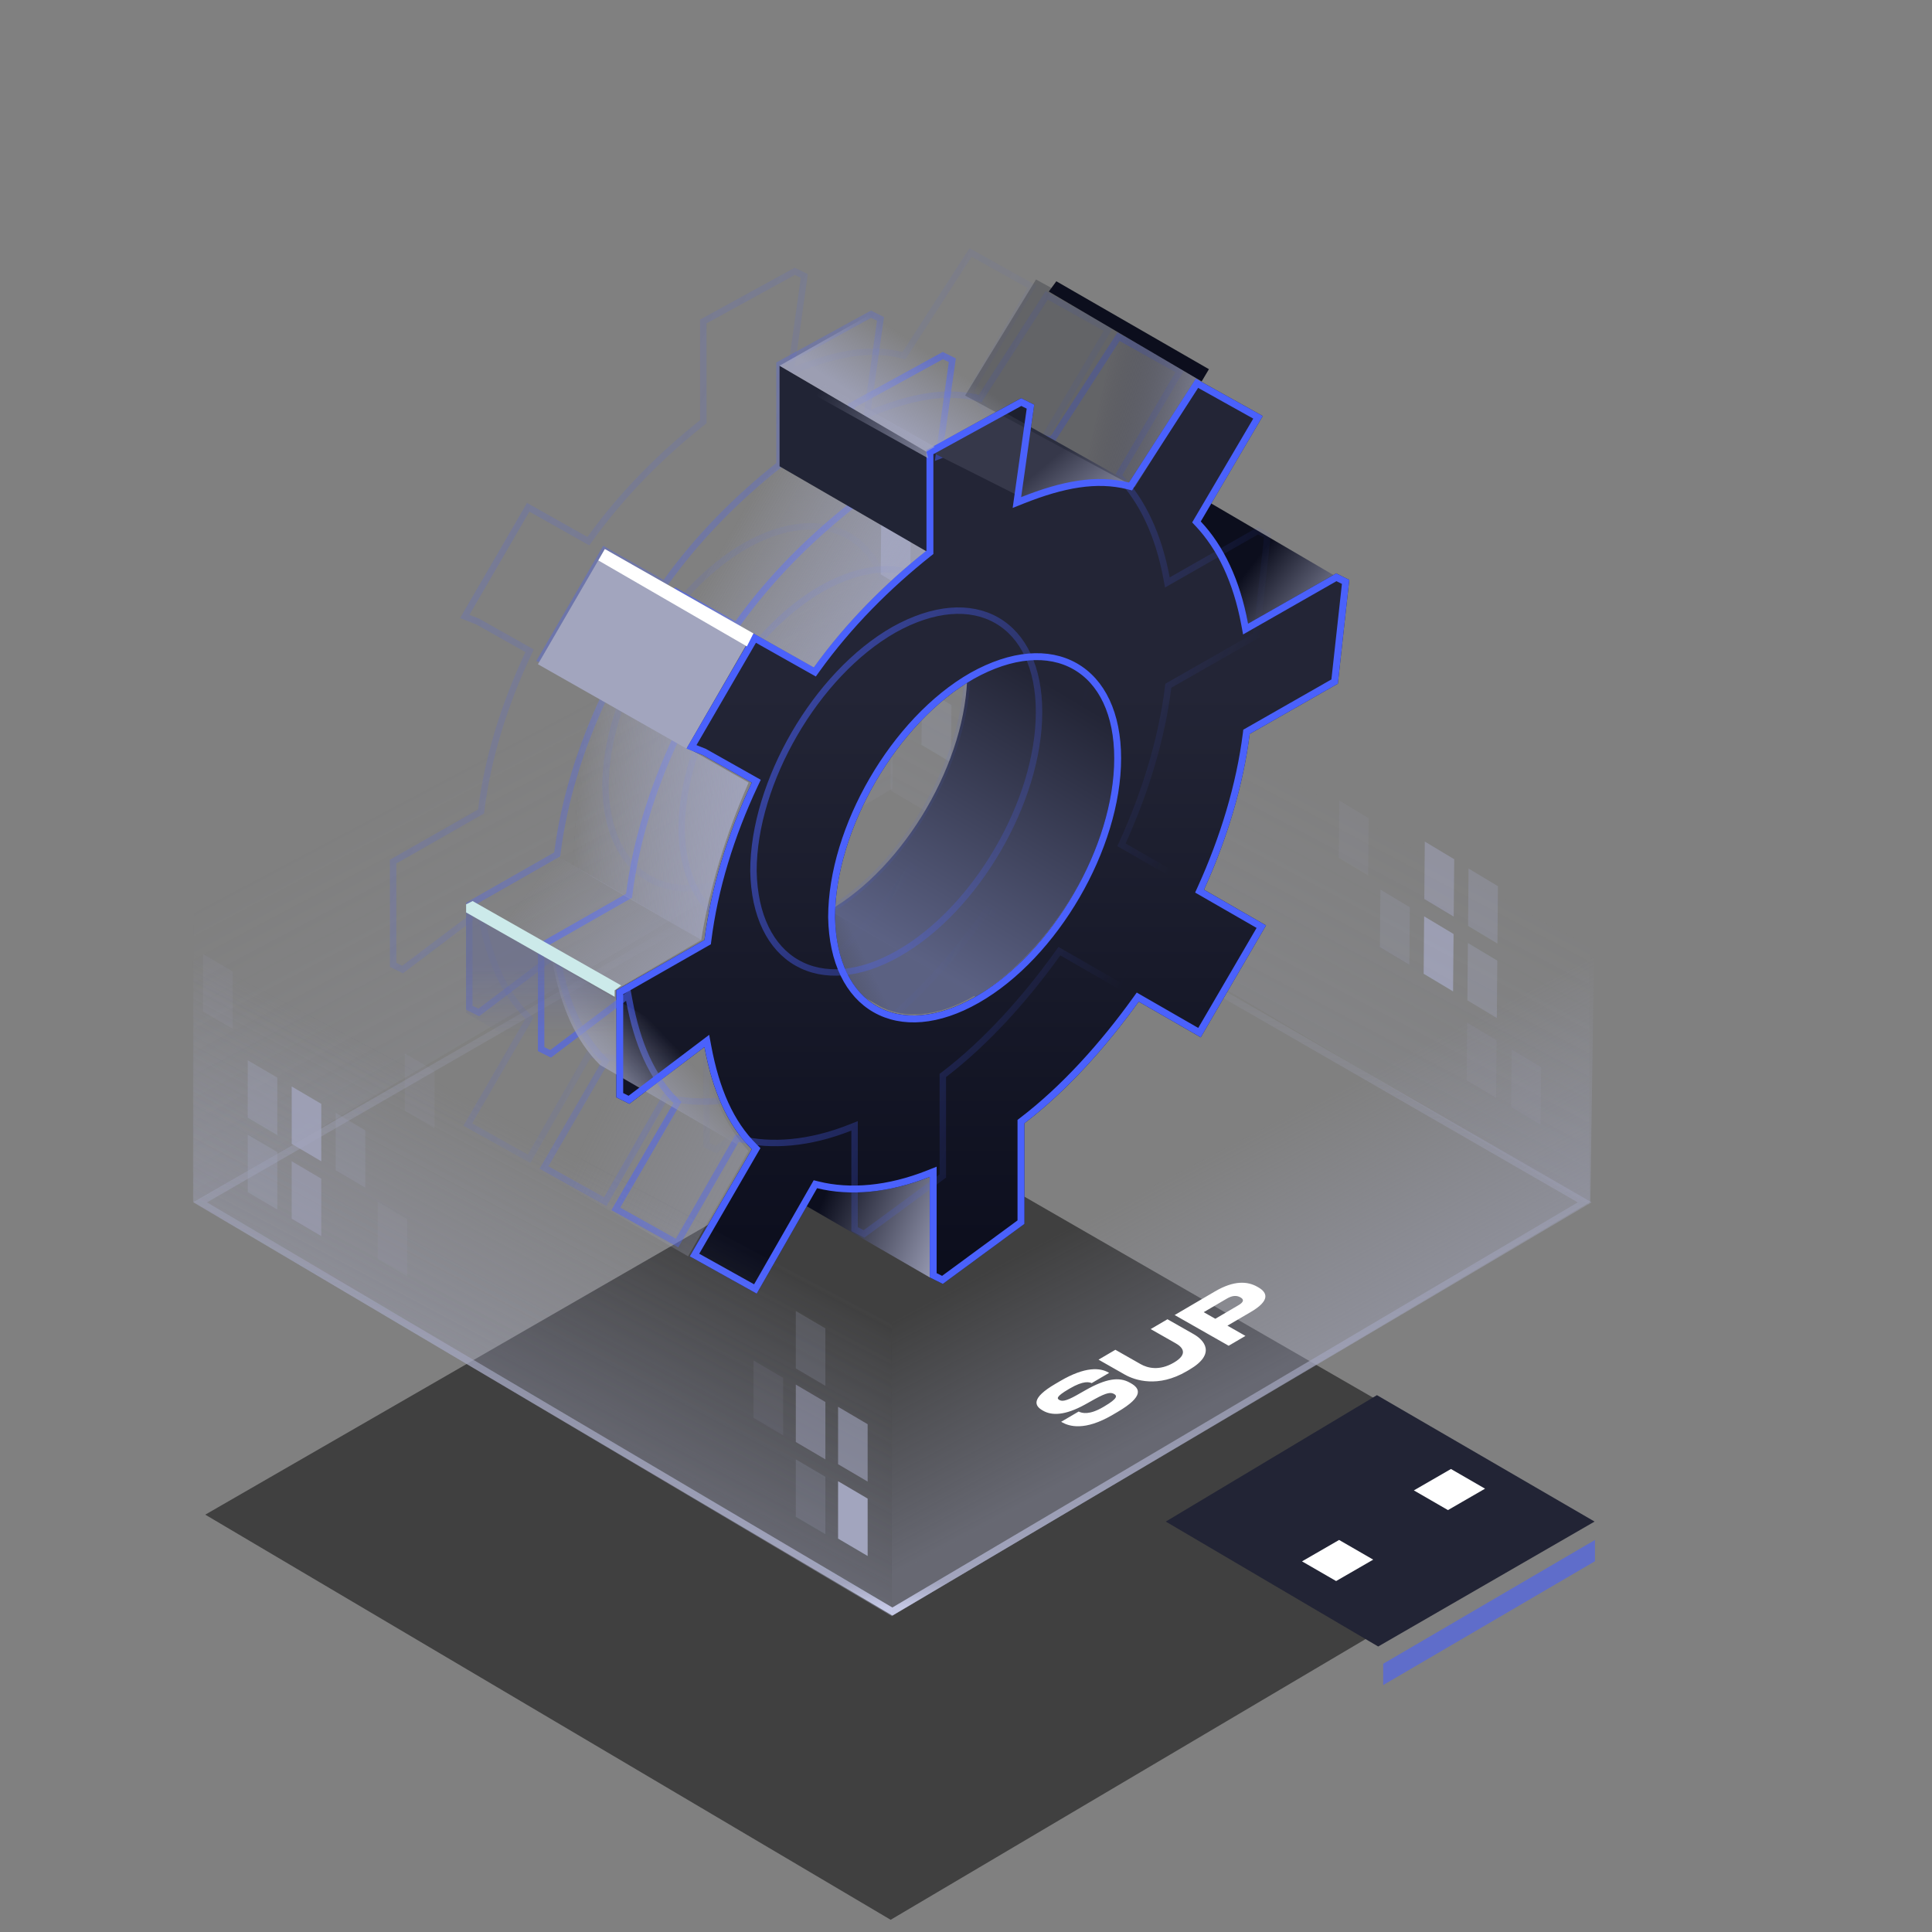 <svg width="340" height="340" viewBox="0 0 340 340" fill="none" xmlns="http://www.w3.org/2000/svg">
    <rect x="0" y="0" width="340" height="340" fill="#808080" stroke="none"/>
    <path opacity="0.5" d="M36.125 266.555L156.742 197.028L277.358 266.555L156.742 337.85L36.125 266.555Z" fill="black"/>
    <path d="M205.158 267.771L242.318 245.523L280.621 267.771L242.538 289.757L205.158 267.771Z" fill="#222435"/>
    <rect width="7.537" height="6.931" transform="matrix(0.866 -0.5 0.866 0.5 229.133 274.774)" fill="white"/>
    <rect width="7.537" height="6.93" transform="matrix(0.866 -0.5 0.866 0.5 248.816 262.286)" fill="white"/>
    <path d="M36.12 211.067L35.211 211.591L36.114 212.124L156.731 283.419L157.042 283.603L157.354 283.419L277.97 212.124L278.873 211.591L277.965 211.067L157.348 141.54L157.042 141.364L156.737 141.54L36.12 211.067Z" stroke="url(#paint0_linear_1161_27262)" stroke-width="1.225"/>
    <path d="M154.995 101.067L160.173 104.173L160.261 94.071L155.083 90.965L154.995 101.067Z" fill="#A2A5BE"/>
    <path opacity="0.6" d="M154.878 114.158L160.056 117.265L160.144 107.163L154.966 104.056L154.878 114.158Z" fill="#A2A5BE"/>
    <path opacity="0.2" d="M162.171 131.082L167.349 134.189L167.437 124.087L162.259 120.98L162.171 131.082Z" fill="#A2A5BE"/>
    <path opacity="0.5" d="M162.281 118.133L167.458 121.24L167.546 111.138L162.369 108.031L162.281 118.133Z" fill="#A2A5BE"/>
    <path opacity="0.1" d="M169.687 122.44L174.864 125.547L174.952 115.445L169.775 112.338L169.687 122.44Z" fill="#A2A5BE"/>
    <path opacity="0.3" d="M258.351 162.945L263.528 166.051L263.616 155.949L258.439 152.843L258.351 162.945Z" fill="#A2A5BE"/>
    <path opacity="0.5" d="M250.652 158.201L255.829 161.308L255.917 151.206L250.74 148.099L250.652 158.201Z" fill="#A2A5BE"/>
    <path opacity="0.8" d="M250.538 171.366L255.716 174.472L255.804 164.37L250.626 161.264L250.538 171.366Z" fill="#A2A5BE"/>
    <path opacity="0.2" d="M242.843 166.663L248.02 169.77L248.108 159.668L242.931 156.561L242.843 166.663Z" fill="#A2A5BE"/>
    <path opacity="0.1" d="M235.593 150.972L240.77 154.079L240.858 143.977L235.681 140.87L235.593 150.972Z" fill="#A2A5BE"/>
    <path opacity="0.32" d="M258.238 176.046L263.415 179.152L263.503 169.05L258.326 165.944L258.238 176.046Z" fill="#A2A5BE"/>
    <path opacity="0.1" d="M258.113 190.098L263.29 193.205L263.378 183.103L258.201 179.996L258.113 190.098Z" fill="#A2A5BE"/>
    <path opacity="0.1" d="M265.945 194.81L271.122 197.917L271.21 187.815L266.033 184.708L265.945 194.81Z" fill="#A2A5BE"/>
    <path opacity="0.2" d="M162.398 104.969L167.575 108.076L167.663 97.974L162.486 94.867L162.398 104.969Z" fill="#A2A5BE"/>
    <path opacity="0.1" d="M156.742 139.115L156.742 98.186L279.687 166.67V212.038L156.742 139.115Z" fill="url(#paint1_linear_1161_27262)"/>
    <path opacity="0.1" d="M157.046 138.789L157.695 95.834L34.102 159.754V211.713L157.046 138.789Z" fill="url(#paint2_linear_1161_27262)"/>
    <path d="M211.595 156.574L185.738 141.443L196.656 147.724L222.513 162.855L211.595 156.574Z" fill="#696969"/>
    <path d="M163.617 224.804L137.473 209.674V191.974L163.617 207.104V224.804Z" fill="url(#paint3_linear_1161_27262)"/>
    <path d="M171.662 175.421L145.805 160.29C159.308 152.582 170.225 133.74 170.225 118.324C170.225 110.616 167.352 105.192 163.043 102.623L189.187 117.753C193.496 120.323 196.369 125.747 196.369 133.455C196.082 148.871 185.165 167.427 171.662 175.421Z" fill="url(#paint4_linear_1161_27262)"/>
    <path d="M154.422 176.847L128.277 161.717C132.587 164.286 138.907 164.001 145.515 160.004L171.659 175.135C165.052 179.131 158.731 179.417 154.422 176.847Z" fill="url(#paint5_linear_1161_27262)"/>
    <path opacity="0.5" d="M121.097 221.095L94.953 205.964L105.87 187.408L131.727 202.538L121.097 221.095Z" fill="url(#paint6_linear_1161_27262)"/>
    <path d="M219.929 110.329L193.785 95.198L209.299 86.348L235.156 101.479L219.929 110.329Z" fill="url(#paint7_linear_1161_27262)"/>
    <path opacity="0.4" d="M116.869 193.403L106.518 211.474L95.731 205.461L106.36 187.118L106.579 186.74L106.269 186.432C102.071 182.26 99.519 176.39 98.095 168.744L97.927 167.843L97.196 168.396L84.26 178.176L82.59 177.347V159.185L97.818 150.498L98.064 150.358L98.1 150.077C99.241 141.008 102.094 131.645 106.382 122.556L106.607 122.079L106.147 121.82L97.528 116.967L97.495 116.948L97.46 116.934L95.198 116.035L106.365 96.819L107.888 97.684L107.89 97.685L116.509 102.538L116.951 102.787L117.247 102.375C122.957 94.431 129.814 87.616 136.963 81.933L137.177 81.763V81.49V64.125L153.286 55.294L154.954 56.122L152.712 71.99L152.576 72.956L153.483 72.596C160.622 69.758 166.521 68.664 172.099 70.049L172.492 70.147L172.711 69.807L184.203 51.982L195.011 58.007L184.388 76.064L184.173 76.43L184.463 76.739C188.395 80.925 191.229 86.813 192.651 94.441L192.797 95.224L193.489 94.829L208.741 86.129L210.414 86.96L208.478 104.55L193.215 113.257L192.968 113.398L192.933 113.679C191.792 122.749 188.938 132.115 184.935 140.922L184.722 141.39L185.168 141.647L195.592 147.644L184.671 166.363L174.242 160.363L173.798 160.108L173.499 160.524C167.774 168.487 160.917 176.15 153.504 181.816L153.281 181.986V182.266V199.679L139.426 209.867L137.751 209.036V191.687V190.852L136.975 191.16C129.881 193.98 123.108 194.529 117.498 193.135L117.082 193.032L116.869 193.403ZM144.665 103.548L144.661 103.551C137.802 107.466 131.632 114.186 127.178 121.851C122.724 129.515 119.955 138.177 119.955 146.009L119.955 146.02C120.101 153.848 122.952 159.501 127.639 162.168C132.326 164.835 138.654 164.404 145.51 160.49C152.369 156.575 158.539 149.855 162.993 142.19C167.447 134.526 170.216 125.864 170.216 118.032C170.216 110.202 167.439 104.543 162.747 101.873C158.06 99.206 151.661 99.638 144.665 103.548Z" stroke="url(#paint8_linear_1161_27262)" stroke-width="1.133"/>
    <path opacity="0.2" d="M103.463 185.852L93.112 203.923L82.325 197.91L92.953 179.566L93.172 179.188L92.862 178.88C88.665 174.709 86.113 168.838 84.688 161.193L84.52 160.292L83.79 160.845L70.854 170.625L69.184 169.796V151.634L84.412 142.947L84.658 142.807L84.694 142.526C85.834 133.457 88.688 124.093 92.975 115.005L93.2 114.528L92.741 114.269L84.122 109.416L84.089 109.397L84.053 109.383L81.791 108.484L92.958 89.268L94.482 90.133L94.483 90.134L103.102 94.987L103.544 95.236L103.84 94.824C109.551 86.88 116.408 80.065 123.557 74.382L123.771 74.212V73.939V56.574L139.88 47.742L141.547 48.571L139.306 64.438L139.17 65.405L140.077 65.044C147.215 62.207 153.115 61.113 158.692 62.498L159.086 62.596L159.305 62.255L170.797 44.431L181.605 50.456L170.982 68.513L170.766 68.878L171.057 69.188C174.989 73.374 177.823 79.261 179.245 86.889L179.391 87.672L180.083 87.278L195.334 78.577L197.008 79.409L195.072 96.999L179.808 105.706L179.562 105.846L179.527 106.128C178.386 115.197 175.531 124.563 171.529 133.37L171.316 133.839L171.762 134.096L182.185 140.092L171.264 158.812L160.835 152.812L160.391 152.557L160.093 152.972C154.368 160.936 147.51 168.598 140.098 174.264L139.875 174.434V174.715V192.128L126.02 202.316L124.345 201.484V184.135V183.3L123.569 183.609C116.475 186.429 109.702 186.978 104.092 185.584L103.676 185.481L103.463 185.852ZM131.259 95.997L131.255 96C124.396 99.915 118.226 106.635 113.772 114.3C109.318 121.964 106.549 130.626 106.548 138.458L106.549 138.469C106.695 146.297 109.546 151.95 114.233 154.616C118.92 157.283 125.248 156.852 132.104 152.939C138.962 149.024 145.133 142.303 149.587 134.639C154.041 126.975 156.81 118.312 156.81 110.481C156.81 102.651 154.033 96.991 149.341 94.322C144.654 91.655 138.254 92.087 131.259 95.997Z" stroke="url(#paint9_linear_1161_27262)" stroke-width="1.133"/>
    <path d="M235.439 120.316L219.925 129.166C218.776 138.301 215.903 147.722 211.881 156.572L222.798 162.853L211.306 182.551L200.389 176.27C194.643 184.264 187.748 191.972 180.278 197.682V215.382L165.913 225.945L163.614 224.803V207.103C156.432 209.958 149.537 210.529 143.791 209.101L133.161 227.658L121.382 221.092L132.299 202.25C127.989 197.967 125.404 191.972 123.967 184.264L110.752 194.256L108.453 193.114V174.272L123.967 165.422C125.116 156.287 127.989 146.866 132.299 137.73L123.68 132.877L120.807 131.735L132.586 111.466L134.597 112.607L143.216 117.461C148.962 109.467 155.857 102.616 163.04 96.906V79.206L179.703 70.07L182.002 71.212L179.703 87.485C186.886 84.63 192.919 83.488 198.665 84.915L210.444 66.644L222.223 73.211L211.306 91.767C215.328 96.049 218.201 102.045 219.638 109.753L235.152 100.903L237.45 102.045L235.439 120.316ZM171.659 175.414C185.162 167.706 196.079 148.864 196.079 133.448C196.079 118.032 185.162 111.751 171.372 119.459C157.868 127.167 146.951 146.009 146.951 161.425C147.238 176.841 158.156 183.122 171.659 175.414Z" fill="url(#paint10_linear_1161_27262)"/>
    <path opacity="0.6" d="M129.51 200.683L119.158 218.753L108.372 212.74L119 194.397L119.219 194.019L118.909 193.711C114.711 189.54 112.16 183.669 110.735 176.024L110.567 175.123L109.836 175.675L96.9 185.456L95.231 184.626V166.465L110.459 157.778L110.705 157.637L110.74 157.356C111.881 148.287 114.735 138.924 119.022 129.835L119.247 129.358L118.788 129.1L110.169 124.246L110.136 124.228L110.1 124.214L107.838 123.314L119.005 104.099L120.528 104.964L120.53 104.965L129.149 109.818L129.591 110.067L129.887 109.655C135.598 101.71 142.455 94.896 149.603 89.213L149.817 89.043V88.769V71.405L165.927 62.573L167.594 63.401L165.353 79.269L165.217 80.235L166.123 79.875C173.262 77.037 179.162 75.943 184.739 77.329L185.133 77.427L185.352 77.086L196.843 59.261L207.652 65.287L197.029 83.343L196.813 83.709L197.104 84.018C201.036 88.204 203.87 94.092 205.292 101.72L205.438 102.503L206.129 102.108L221.381 93.408L223.055 94.239L221.118 111.83L205.855 120.537L205.609 120.677L205.574 120.958C204.433 130.028 201.578 139.394 197.576 148.201L197.363 148.67L197.809 148.927L208.232 154.923L197.311 173.642L186.882 167.643L186.438 167.387L186.14 167.803C180.415 175.767 173.557 183.429 166.145 189.095L165.922 189.265V189.545V206.958L152.066 217.147L150.392 216.315V198.966V198.131L149.616 198.439C142.522 201.259 135.749 201.808 130.138 200.415L129.723 200.311L129.51 200.683ZM157.306 110.828L157.302 110.83C150.443 114.745 144.273 121.466 139.819 129.13C135.365 136.795 132.595 145.457 132.595 153.289L132.596 153.299C132.741 161.127 135.593 166.781 140.28 169.447C144.967 172.114 151.295 171.683 158.151 167.769C165.009 163.854 171.179 157.134 175.634 149.469C180.088 141.805 182.857 133.143 182.857 125.311C182.857 117.481 180.079 111.822 175.388 109.153C170.7 106.486 164.301 106.918 157.306 110.828Z" stroke="url(#paint11_linear_1161_27262)" stroke-width="1.133"/>
    <path d="M179.704 87.487L163.391 79.287C170.318 75.158 170.718 75.158 176.179 72.227L199.815 85.489C194.069 84.061 187.174 84.918 179.704 87.487Z" fill="url(#paint12_linear_1161_27262)"/>
    <path d="M199.728 85.716L169.84 69.618L182.32 49.187L212.208 65.594L199.728 85.716Z" fill="url(#paint13_linear_1161_27262)"/>
    <path d="M211.471 67.125L184.574 51.311L185.897 49.499L212.752 64.972L211.471 67.125Z" fill="#0C0E1D"/>
    <path d="M131.726 202.54L105.582 187.41C101.272 183.128 98.686 177.132 97.25 169.424L123.394 184.555C124.831 191.978 127.704 198.258 131.726 202.54Z" fill="url(#paint14_linear_1161_27262)"/>
    <path d="M123.394 165.419L97.25 150.288C98.399 141.153 101.272 132.017 105.582 122.882L131.726 137.727C127.704 146.863 124.831 156.283 123.394 165.419Z" fill="url(#paint15_linear_1161_27262)"/>
    <path d="M123.394 165.419L97.25 150.288C98.399 141.153 101.272 132.017 105.582 122.882L131.726 137.727C127.704 146.863 124.831 156.283 123.394 165.419Z" fill="url(#paint16_linear_1161_27262)"/>
    <path d="M143.224 118.039L117.367 102.908C123.113 94.915 130.008 87.778 137.191 82.068L163.335 97.198C155.865 102.623 149.257 109.76 143.224 118.039Z" fill="url(#paint17_linear_1161_27262)"/>
    <path d="M143.224 118.039L117.367 102.908C123.113 94.915 130.008 87.778 137.191 82.068L163.335 97.198C155.865 102.623 149.257 109.76 143.224 118.039Z" fill="url(#paint18_linear_1161_27262)"/>
    <path d="M108.172 174.272L82.027 159.142L97.541 150.292L123.398 165.422L108.172 174.272Z" fill="url(#paint19_linear_1161_27262)"/>
    <path opacity="0.7" d="M108.172 193.4L82.027 178.269V159.142L108.172 174.272V193.4Z" fill="url(#paint20_linear_1161_27262)"/>
    <path d="M163.332 97.192L137.188 82.062V64.362L163.044 79.493L163.332 97.192Z" fill="#212435"/>
    <path opacity="0.8" d="M163.044 79.495L137.188 64.364L153.851 54.943L179.708 70.073L163.044 79.495Z" fill="url(#paint21_linear_1161_27262)"/>
    <path d="M120.812 131.74L94.668 116.895L106.447 96.626L132.304 111.756L120.812 131.74Z" fill="#A2A5BE"/>
    <path d="M143.268 208.801L132.936 226.837L122.22 220.863L132.828 202.555L133.063 202.15L132.731 201.82C128.541 197.657 125.992 191.795 124.568 184.154L124.388 183.189L123.605 183.781L110.689 193.547L109.064 192.739V174.626L124.272 165.951L124.536 165.8L124.574 165.499C125.714 156.435 128.566 147.076 132.852 137.991L133.093 137.48L132.601 137.203L123.982 132.349L123.946 132.329L123.908 132.314L121.69 131.432L132.813 112.292L134.301 113.137L134.303 113.138L142.922 117.991L143.396 118.258L143.713 117.817C149.421 109.876 156.275 103.064 163.422 97.383L163.651 97.2V96.907V79.567L179.721 70.757L181.343 71.563L179.106 87.401L178.96 88.437L179.931 88.051C187.067 85.214 192.957 84.124 198.522 85.506L198.944 85.611L199.179 85.246L210.65 67.454L221.389 73.44L210.787 91.461L210.556 91.853L210.867 92.184C214.793 96.363 217.624 102.243 219.045 109.865L219.201 110.704L219.942 110.281L235.175 101.592L236.804 102.401L234.873 119.943L219.628 128.64L219.364 128.79L219.327 129.091C218.186 138.157 215.333 147.518 211.332 156.322L211.104 156.825L211.582 157.1L221.97 163.076L211.09 181.725L200.695 175.746L200.22 175.472L199.9 175.918C194.177 183.879 187.321 191.538 179.913 197.201L179.675 197.383V197.683V215.076L165.855 225.238L164.226 224.428V207.104V206.21L163.394 206.54C156.306 209.357 149.542 209.905 143.941 208.513L143.496 208.403L143.268 208.801ZM171.079 118.931L171.074 118.933C164.208 122.853 158.033 129.579 153.577 137.248C149.12 144.917 146.348 153.586 146.348 161.427L146.348 161.438C146.494 169.275 149.349 174.944 154.053 177.62C158.757 180.297 165.101 179.86 171.964 175.943C178.83 172.023 185.005 165.297 189.462 157.628C193.918 149.959 196.69 141.29 196.69 133.449C196.69 125.611 193.909 119.935 189.201 117.256C184.497 114.579 178.082 115.017 171.079 118.931Z" stroke="#4a61fc" stroke-width="1.214"/>
    <path d="M82.027 160.575L108.172 175.42V174.278L109.321 173.421L83.177 158.576L82.027 159.147V160.575Z" fill="#CCEAEA"/>
    <path d="M137.188 66.079L163.332 80.639L163.044 79.497L164.481 78.641L138.337 63.795L137.188 64.366V66.079Z" fill="url(#paint22_linear_1161_27262)"/>
    <path d="M105.297 98.624L131.441 113.755L132.59 111.471L106.446 96.626L105.297 98.624Z" fill="white"/>
    <path opacity="0.4" d="M279.867 211.494L280.516 168.539L156.922 232.459V284.418L279.867 211.494Z" fill="url(#paint23_linear_1161_27262)"/>
    <path opacity="0.2" d="M33.977 211.492L33.977 167.887L156.921 232.641V284.415L33.977 211.492Z" fill="url(#paint24_linear_1161_27262)"/>
    <path opacity="0.25" d="M33.977 211.492L33.977 167.887L156.921 232.641V284.415L33.977 211.492Z" fill="url(#paint25_linear_1161_27262)"/>
    <path d="M196.673 248.479C201.414 245.7 200.591 244.325 199.02 243.431L198.841 243.33C196.95 242.255 194.649 242.6 191.036 244.645L189.425 245.559C187.46 246.666 186.836 246.604 186.427 246.372C186.019 246.14 185.775 245.811 188.056 244.473L188.259 244.354C190.731 242.905 191.701 243.237 192.122 243.403L195.19 241.605L195.062 241.532C193.631 240.719 191.046 240.42 186.583 243.036L185.709 243.548C181.411 246.067 182.056 247.4 183.474 248.206L183.589 248.272C185.071 249.114 187.349 249.165 190.976 247.158L192.637 246.228C194.881 244.987 195.518 245.012 196.067 245.324C196.578 245.615 196.797 246.061 194.312 247.518L194.135 247.622C191.701 249.048 190.439 248.711 189.826 248.407L186.745 250.212L186.886 250.292C188.138 251.004 190.854 251.89 195.798 248.992L196.673 248.479ZM209.306 241.045C214.136 238.214 211.855 235.805 210.067 234.788L205.455 232.166L202.501 233.898L206.934 236.418C208.16 237.115 209.123 238.306 206.587 239.792C204.014 241.301 201.948 240.756 200.722 240.059L196.289 237.539L193.323 239.277L197.934 241.899C199.723 242.916 203.791 244.278 208.85 241.313L209.306 241.045ZM220.129 230.882C223.502 228.905 223.111 227.497 221.412 226.531L221.284 226.458C219.547 225.471 217.191 225.288 213.794 227.279L206.72 231.425L216.223 236.829L219.177 235.098L216.009 233.296L220.129 230.882ZM211.832 230.921L215.902 228.536C216.852 227.979 217.628 227.937 218.28 228.308L218.318 228.329C218.97 228.7 218.871 229.156 217.945 229.698L213.876 232.083L211.832 230.921Z" fill="white"/>
    <path opacity="0.6" d="M243.418 296.544V292.793L280.686 271.008V274.752L243.418 296.544Z" fill="#4a61fc"/>
    <path d="M152.691 263.727L147.487 260.666V270.768L152.691 273.829V263.727Z" fill="#A2A5BE"/>
    <path opacity="0.6" d="M152.691 250.635L147.487 247.574V257.676L152.691 260.737V250.635Z" fill="#A2A5BE"/>
    <path opacity="0.2" d="M145.254 233.774L140.05 230.713V240.815L145.254 243.877V233.774Z" fill="#A2A5BE"/>
    <path opacity="0.5" d="M145.254 246.727L140.05 243.666V253.768L145.254 256.829V246.727Z" fill="#A2A5BE"/>
    <path opacity="0.1" d="M137.816 242.483L132.612 239.422V249.524L137.816 252.586V242.483Z" fill="#A2A5BE"/>
    <path opacity="0.3" d="M48.801 202.75L43.596 199.689V209.791L48.801 212.853V202.75Z" fill="#A2A5BE"/>
    <path opacity="0.5" d="M56.539 207.427L51.335 204.366V214.468L56.539 217.529V207.427Z" fill="#A2A5BE"/>
    <path opacity="0.8" d="M56.539 194.263L51.335 191.201V201.304L56.539 204.365V194.263Z" fill="#A2A5BE"/>
    <path opacity="0.2" d="M64.273 198.899L59.069 195.837V205.94L64.273 209.001V198.899Z" fill="#A2A5BE"/>
    <path opacity="0.1" d="M71.656 214.526L66.452 211.465V221.567L71.656 224.629V214.526Z" fill="#A2A5BE"/>
    <path opacity="0.32" d="M48.801 189.649L43.596 186.588V196.69L48.801 199.752V189.649Z" fill="#A2A5BE"/>
    <path opacity="0.1" d="M76.445 188.441L71.241 185.38V195.482L76.445 198.544V188.441Z" fill="#A2A5BE"/>
    <path opacity="0.1" d="M40.926 170.951L35.721 167.89V177.992L40.926 181.053V170.951Z" fill="#A2A5BE"/>
    <path opacity="0.2" d="M145.254 259.891L140.05 256.83V266.932L145.254 269.993V259.891Z" fill="#A2A5BE"/>
    <defs>
        <linearGradient id="paint0_linear_1161_27262" x1="157.042" y1="158.737" x2="157.042" y2="282.892" gradientUnits="userSpaceOnUse">
            <stop stop-color="#A2A5BE" stop-opacity="0"/>
            <stop offset="0.964" stop-color="#A2A5BE"/>
            <stop offset="1" stop-color="#DBDFFF"/>
        </linearGradient>
        <linearGradient id="paint1_linear_1161_27262" x1="243.869" y1="141.015" x2="222.44" y2="181.425" gradientUnits="userSpaceOnUse">
            <stop stop-color="#A2A5BE"/>
            <stop offset="0" stop-color="#A2A5BE" stop-opacity="0"/>
            <stop offset="1" stop-color="#A2A5BE"/>
        </linearGradient>
        <linearGradient id="paint2_linear_1161_27262" x1="69.92" y1="140.69" x2="91.349" y2="181.099" gradientUnits="userSpaceOnUse">
            <stop stop-color="#A2A5BE"/>
            <stop offset="0" stop-color="#A2A5BE" stop-opacity="0"/>
            <stop offset="1" stop-color="#A2A5BE"/>
        </linearGradient>
        <linearGradient id="paint3_linear_1161_27262" x1="153.06" y1="177.786" x2="180.642" y2="188.897" gradientUnits="userSpaceOnUse">
            <stop offset="0.161" stop-color="#0C0E1D"/>
            <stop offset="1" stop-color="#A2A5BE"/>
            <stop offset="1" stop-color="#A2A5BE"/>
            <stop offset="1" stop-color="#A2A5BE"/>
        </linearGradient>
        <linearGradient id="paint4_linear_1161_27262" x1="198.92" y1="128.929" x2="171.073" y2="175.413" gradientUnits="userSpaceOnUse">
            <stop stop-color="#232536"/>
            <stop offset="1" stop-color="#5C6284"/>
        </linearGradient>
        <linearGradient id="paint5_linear_1161_27262" x1="151.789" y1="167.368" x2="123.545" y2="181.157" gradientUnits="userSpaceOnUse">
            <stop stop-color="#5B6182"/>
            <stop offset="1" stop-opacity="0"/>
        </linearGradient>
        <linearGradient id="paint6_linear_1161_27262" x1="103.634" y1="198.777" x2="146.711" y2="219.885" gradientUnits="userSpaceOnUse">
            <stop stop-color="#A2A5BE" stop-opacity="0"/>
            <stop offset="1" stop-color="#A2A5BE"/>
            <stop offset="1" stop-color="#A2A5BE"/>
        </linearGradient>
        <linearGradient id="paint7_linear_1161_27262" x1="222.574" y1="89.88" x2="242.515" y2="105.687" gradientUnits="userSpaceOnUse">
            <stop offset="0.161" stop-color="#0C0E1D"/>
            <stop offset="1" stop-color="#A2A5BE"/>
            <stop offset="1" stop-color="#A2A5BE"/>
            <stop offset="1" stop-color="#A2A5BE"/>
        </linearGradient>
        <linearGradient id="paint8_linear_1161_27262" x1="100.494" y1="65.71" x2="198.401" y2="106.521" gradientUnits="userSpaceOnUse">
            <stop stop-color="#4a61fc"/>
            <stop offset="1" stop-color="#4a61fc" stop-opacity="0"/>
        </linearGradient>
        <linearGradient id="paint9_linear_1161_27262" x1="87.088" y1="58.158" x2="184.995" y2="98.97" gradientUnits="userSpaceOnUse">
            <stop stop-color="#4a61fc"/>
            <stop offset="1" stop-color="#4a61fc" stop-opacity="0"/>
        </linearGradient>
        <linearGradient id="paint10_linear_1161_27262" x1="166.773" y1="121.813" x2="166.773" y2="222.134" gradientUnits="userSpaceOnUse">
            <stop stop-color="#232536"/>
            <stop offset="1" stop-color="#0C0E1D"/>
        </linearGradient>
        <linearGradient id="paint11_linear_1161_27262" x1="150.796" y1="73.865" x2="226.154" y2="105.466" gradientUnits="userSpaceOnUse">
            <stop stop-color="#4a61fc"/>
            <stop offset="1" stop-color="#4a61fc" stop-opacity="0"/>
        </linearGradient>
        <linearGradient id="paint12_linear_1161_27262" x1="185.835" y1="72.239" x2="200.899" y2="90.031" gradientUnits="userSpaceOnUse">
            <stop offset="0.26" stop-color="#36384A"/>
            <stop offset="1" stop-color="#A2A5BE"/>
            <stop offset="1" stop-color="#A2A5BE"/>
            <stop offset="1" stop-color="#A2A5BE"/>
        </linearGradient>
        <linearGradient id="paint13_linear_1161_27262" x1="191.024" y1="61.371" x2="217.92" y2="67.428" gradientUnits="userSpaceOnUse">
            <stop offset="0.161" stop-color="#0C0E1D" stop-opacity="0.25"/>
            <stop offset="1" stop-color="#A2A5BE"/>
            <stop offset="1" stop-color="#A2A5BE"/>
            <stop offset="1" stop-color="#A2A5BE"/>
        </linearGradient>
        <linearGradient id="paint14_linear_1161_27262" x1="126.056" y1="191.533" x2="114.612" y2="202.668" gradientUnits="userSpaceOnUse">
            <stop stop-color="#A2A5BE" stop-opacity="0"/>
            <stop offset="1" stop-color="#A2A5BE"/>
            <stop offset="1" stop-color="#A2A5BE"/>
        </linearGradient>
        <linearGradient id="paint15_linear_1161_27262" x1="101.596" y1="137.637" x2="143.49" y2="140.122" gradientUnits="userSpaceOnUse">
            <stop stop-color="#A2A5BE" stop-opacity="0"/>
            <stop offset="1" stop-color="#A2A5BE"/>
            <stop offset="1" stop-color="#A2A5BE"/>
        </linearGradient>
        <linearGradient id="paint16_linear_1161_27262" x1="101.596" y1="137.637" x2="143.49" y2="140.122" gradientUnits="userSpaceOnUse">
            <stop stop-color="#A2A5BE" stop-opacity="0"/>
            <stop offset="1" stop-color="#A2A5BE"/>
            <stop offset="1" stop-color="#A2A5BE"/>
        </linearGradient>
        <linearGradient id="paint17_linear_1161_27262" x1="128.218" y1="94.208" x2="178.462" y2="123.028" gradientUnits="userSpaceOnUse">
            <stop stop-color="#A2A5BE" stop-opacity="0"/>
            <stop offset="1" stop-color="#A2A5BE"/>
            <stop offset="1" stop-color="#A2A5BE"/>
        </linearGradient>
        <linearGradient id="paint18_linear_1161_27262" x1="128.218" y1="94.208" x2="178.462" y2="123.028" gradientUnits="userSpaceOnUse">
            <stop stop-color="#A2A5BE" stop-opacity="0"/>
            <stop offset="1" stop-color="#A2A5BE"/>
            <stop offset="1" stop-color="#A2A5BE"/>
        </linearGradient>
        <linearGradient id="paint19_linear_1161_27262" x1="91.793" y1="158.385" x2="129.363" y2="187.477" gradientUnits="userSpaceOnUse">
            <stop stop-color="#A2A5BE" stop-opacity="0"/>
            <stop offset="1" stop-color="#A2A5BE"/>
            <stop offset="1" stop-color="#A2A5BE"/>
        </linearGradient>
        <linearGradient id="paint20_linear_1161_27262" x1="96.113" y1="169.671" x2="96.113" y2="182.402" gradientUnits="userSpaceOnUse">
            <stop stop-color="#6B6F8F"/>
            <stop offset="1" stop-color="#6B6F8F" stop-opacity="0"/>
        </linearGradient>
        <linearGradient id="paint21_linear_1161_27262" x1="162.423" y1="61.27" x2="154.969" y2="72.526" gradientUnits="userSpaceOnUse">
            <stop stop-color="#A2A5BE" stop-opacity="0"/>
            <stop offset="1" stop-color="#A2A5BE"/>
            <stop offset="1" stop-color="#A2A5BE"/>
        </linearGradient>
        <linearGradient id="paint22_linear_1161_27262" x1="143.63" y1="69.48" x2="169.561" y2="88.34" gradientUnits="userSpaceOnUse">
            <stop stop-color="#A2A5BE" stop-opacity="0"/>
            <stop offset="1" stop-color="#A2A5BE"/>
            <stop offset="1" stop-color="#A2A5BE"/>
        </linearGradient>
        <linearGradient id="paint23_linear_1161_27262" x1="192.74" y1="213.395" x2="214.169" y2="253.804" gradientUnits="userSpaceOnUse">
            <stop stop-color="#A2A5BE"/>
            <stop offset="0" stop-color="#A2A5BE" stop-opacity="0"/>
            <stop offset="0.87" stop-color="#A2A5BE"/>
        </linearGradient>
        <linearGradient id="paint24_linear_1161_27262" x1="121.103" y1="213.392" x2="99.674" y2="253.802" gradientUnits="userSpaceOnUse">
            <stop stop-color="#A2A5BE"/>
            <stop offset="0" stop-color="#A2A5BE" stop-opacity="0"/>
            <stop offset="1" stop-color="#A2A5BE"/>
        </linearGradient>
        <linearGradient id="paint25_linear_1161_27262" x1="121.103" y1="213.392" x2="99.674" y2="253.802" gradientUnits="userSpaceOnUse">
            <stop stop-color="#A2A5BE"/>
            <stop offset="0" stop-color="#A2A5BE" stop-opacity="0"/>
            <stop offset="1" stop-color="#A2A5BE"/>
        </linearGradient>
    </defs>
</svg>